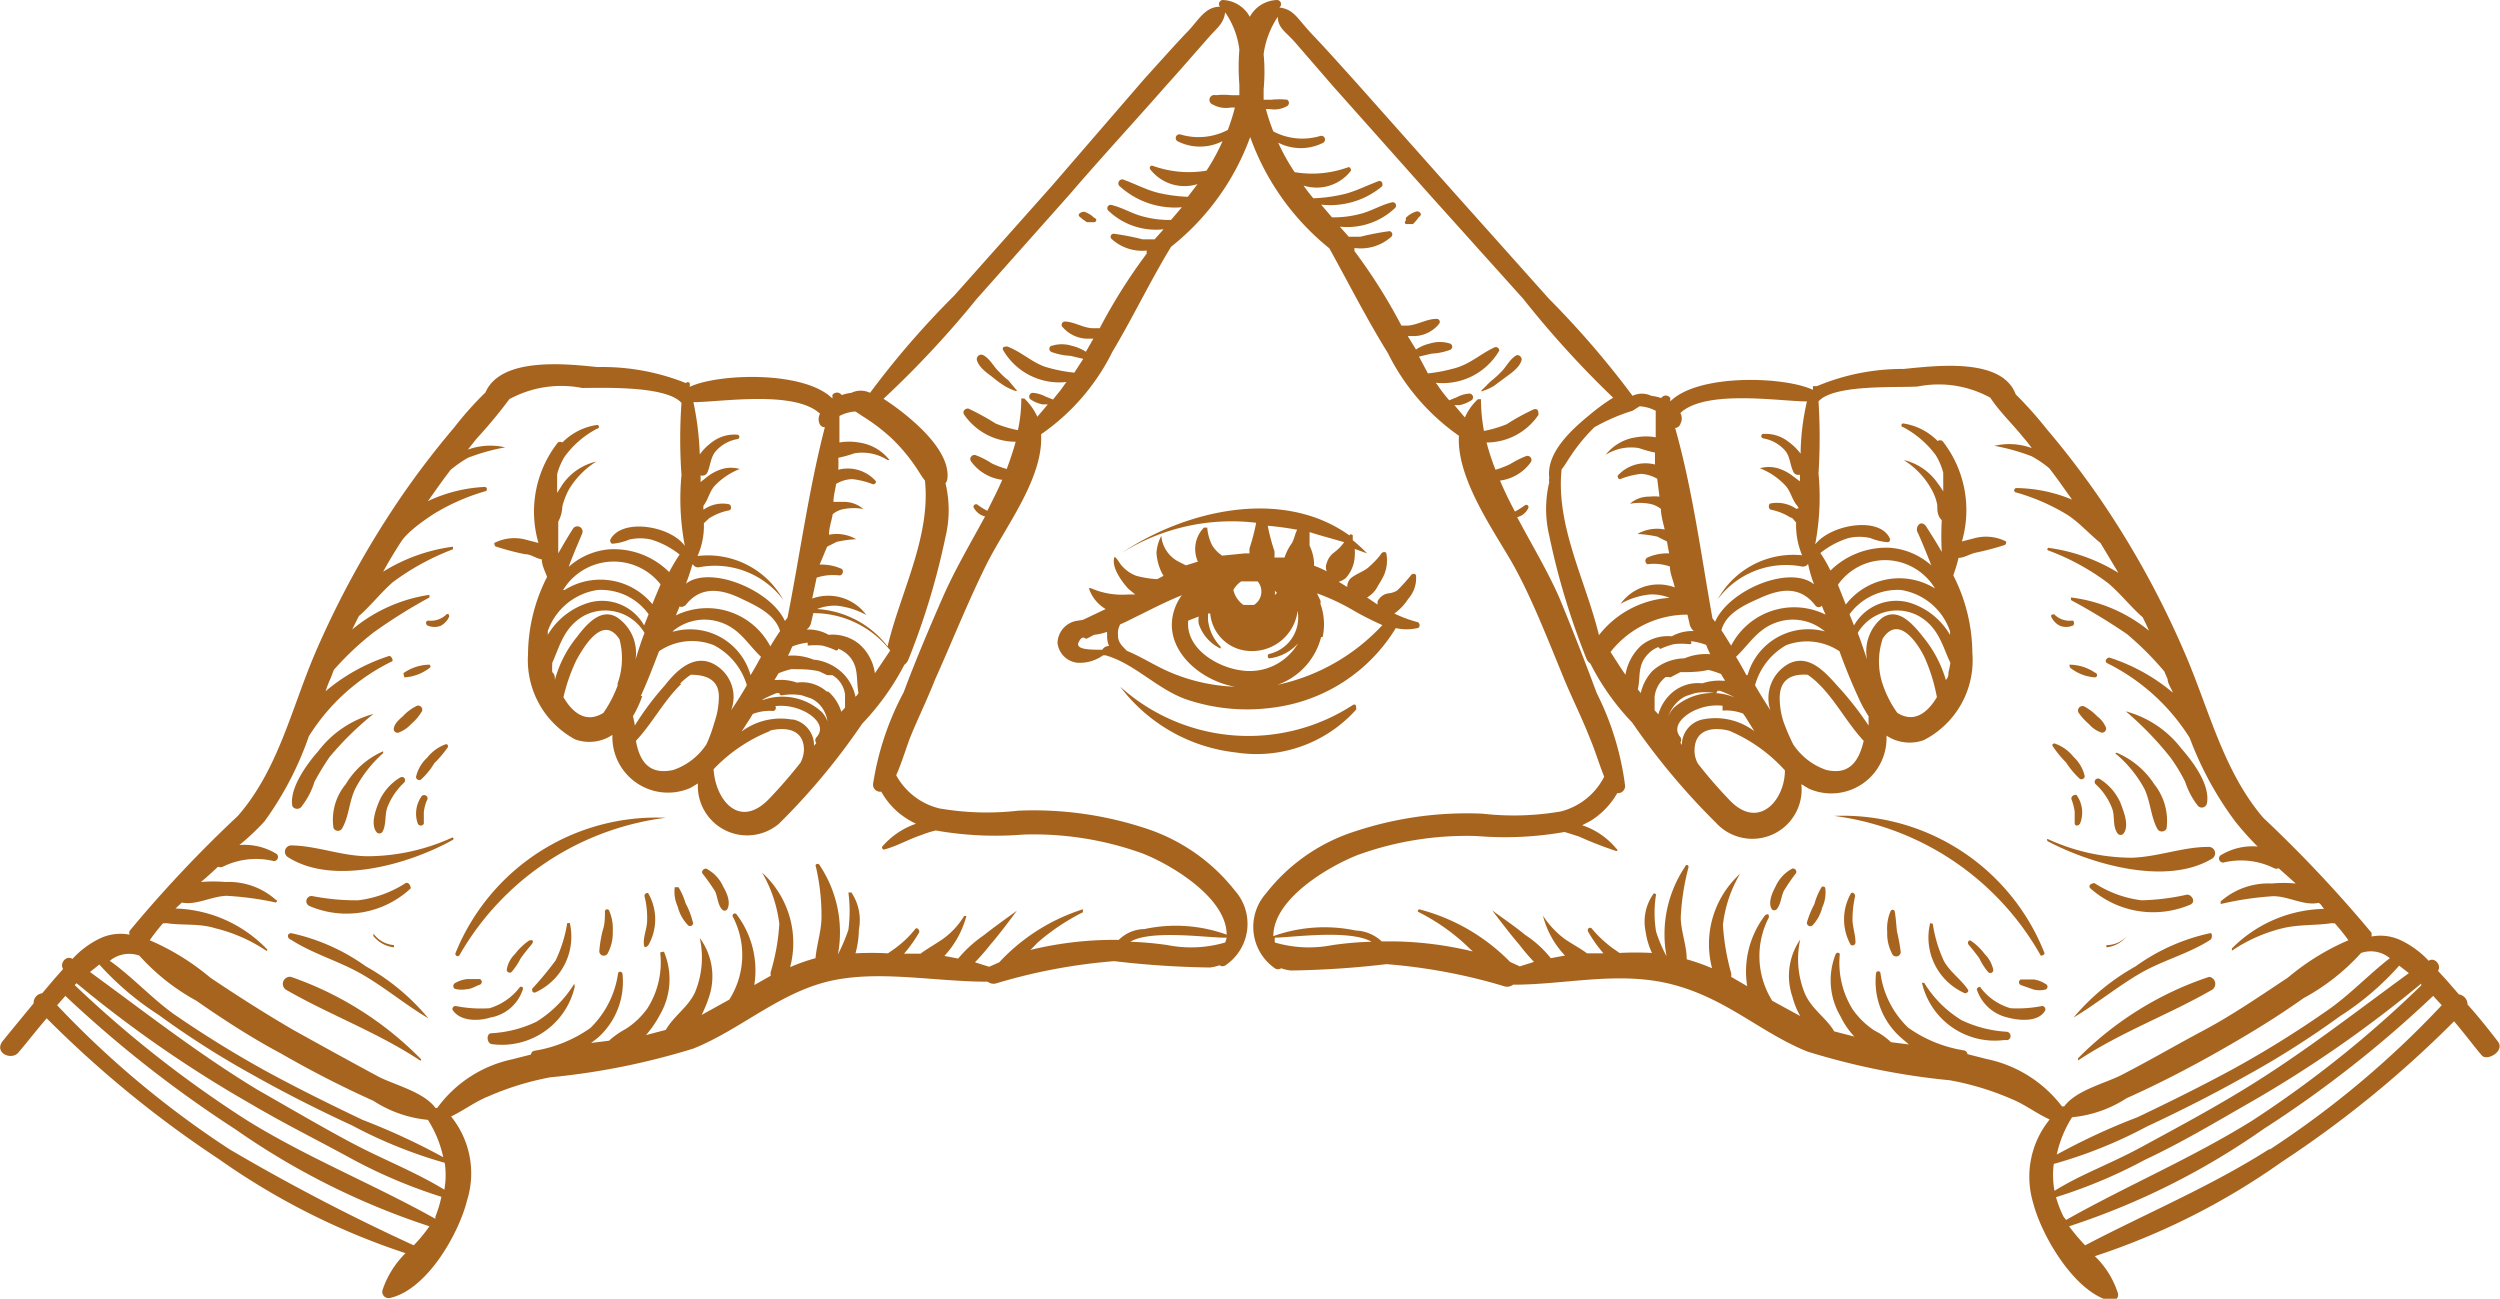 <?xml version="1.0" encoding="UTF-8" standalone="no"?>
<svg xmlns="http://www.w3.org/2000/svg" viewBox="0 0 66.95 34.78"><defs><style>.cls-1{fill:#a7641f;}</style></defs><g  data-name="Layer 2"><g  data-name="BACK LABEL"><g ><path class="cls-1" d="M40.62,9.51c-.19.1-.28.32-.43.46a2.19,2.19,0,0,1-.23.21c-.1.08-.16.16-.25.24s0,.06,0,.05a1.51,1.51,0,0,0,.29-.13l.27-.2c.17-.13.42-.28.48-.5A.12.12,0,0,0,40.62,9.51Z"/><path class="cls-1" d="M37.91,5.67a.69.69,0,0,0-.19.1l-.07.06a.35.35,0,0,0,0,.08.05.05,0,0,0,0,.09h.09l.1,0A1.33,1.33,0,0,0,38,5.81C38.12,5.74,38,5.63,37.91,5.67Z"/><path class="cls-1" d="M54.64,25.57c0,.05.13,0,.11-.05a5.8,5.8,0,0,0-5.63-3.67s0,0,0,0A7.46,7.46,0,0,1,54.64,25.57Z"/><path class="cls-1" d="M59.23,23a.17.17,0,0,0-.09-.32c-.69,0-1.35.27-2.06.29a5.42,5.42,0,0,1-2.24-.5s-.05,0,0,.06C56,23.14,58,23.73,59.23,23Z"/><path class="cls-1" d="M53.74,27.63a3.23,3.23,0,0,1-1.21-.31,3,3,0,0,1-1-1,0,0,0,0,0-.06,0,2,2,0,0,0,2.22,1.53C53.88,27.89,53.89,27.65,53.74,27.63Z"/><path class="cls-1" d="M53.84,27a1.55,1.55,0,0,1-.8-.55c0-.05-.11,0-.1.05a1.13,1.13,0,0,0,.83.75c.33.09.83.12,1-.19a.09.09,0,0,0-.08-.12A3.36,3.36,0,0,1,53.84,27Z"/><path class="cls-1" d="M54.47,26.23h-.35a.08.08,0,0,0,0,.15l.34.12a.69.69,0,0,0,.32,0,.08.08,0,0,0,0-.15A.82.82,0,0,0,54.47,26.23Z"/><path class="cls-1" d="M58.67,24.22c.15-.09,0-.28-.11-.26a6.16,6.16,0,0,1-1.21.15,3,3,0,0,1-1.26-.46c-.09,0-.18.07-.11.14A2.53,2.53,0,0,0,58.67,24.22Z"/><path class="cls-1" d="M58.12,20.28a4.46,4.46,0,0,1,.4.66,2.07,2.07,0,0,0,.34.64.14.14,0,0,0,.24-.06c.1-.49-.37-1.12-.68-1.47a2.79,2.79,0,0,0-1.49-1,0,0,0,0,0,0,0A8.77,8.77,0,0,1,58.12,20.28Z"/><path class="cls-1" d="M57.43,21.13c.16.34.17.74.34,1.06a.14.14,0,0,0,.25,0A1.57,1.57,0,0,0,57.69,21a2.23,2.23,0,0,0-1-.84s-.08,0,0,.05A3.24,3.24,0,0,1,57.43,21.13Z"/><path class="cls-1" d="M56.12,21a1.69,1.69,0,0,1,.45.67c.07.21,0,.46.14.65a.1.1,0,0,0,.16,0c.16-.21,0-.59-.08-.81a1.42,1.42,0,0,0-.56-.65A.09.09,0,0,0,56.12,21Z"/><path class="cls-1" d="M55.48,21.42a1.57,1.57,0,0,1,.08.31c0,.1,0,.21,0,.31s.12.08.15,0a.8.8,0,0,0-.08-.72C55.61,21.24,55.43,21.31,55.48,21.42Z"/><path class="cls-1" d="M59.16,26.16a8.88,8.88,0,0,0-3.51,2.18,0,0,0,0,0,0,.06h0c1.14-.76,2.42-1.22,3.6-1.9A.19.19,0,0,0,59.16,26.16Z"/><path class="cls-1" d="M59.19,25.17c.07-.05.05-.2,0-.18a5.33,5.33,0,0,0-2,.89,5.93,5.93,0,0,0-1.66,1.37s0,0,0,0c.6-.36,1.15-.81,1.76-1.17S58.6,25.55,59.19,25.17Z"/><path class="cls-1" d="M56.41,25.31s0,.07,0,.06a.82.82,0,0,0,.55-.3s0-.07,0,0A.75.75,0,0,1,56.41,25.31Z"/><path class="cls-1" d="M48,23.26a1,1,0,0,0-.45.48c-.09.17-.21.43-.1.61a.09.09,0,0,0,.13,0c.11-.13.12-.34.19-.49a5.11,5.11,0,0,1,.33-.48A.09.09,0,0,0,48,23.26Z"/><path class="cls-1" d="M48.78,23.76a1.79,1.79,0,0,0-.19.45,2.65,2.65,0,0,0-.2.49.09.09,0,0,0,.15.08,1.07,1.07,0,0,0,.26-.48.94.94,0,0,0,.08-.52A.06.06,0,0,0,48.78,23.76Z"/><path class="cls-1" d="M49.68,24c0-.08-.09-.13-.12-.06a1.4,1.4,0,0,0,0,1.36.08.08,0,0,0,.13-.06c0-.2-.07-.39-.08-.59A2.81,2.81,0,0,1,49.68,24Z"/><path class="cls-1" d="M50.74,24.4a.06.06,0,0,0-.11,0,1.2,1.2,0,0,0-.09.56,1.15,1.15,0,0,0,.13.58.12.12,0,0,0,.23-.06,5.12,5.12,0,0,0-.1-.54C50.78,24.75,50.77,24.57,50.74,24.4Z"/><path class="cls-1" d="M51.69,24.72a1.63,1.63,0,0,0,.93,1.88c.05,0,.12-.05.08-.1-.19-.28-.47-.46-.64-.76a3.63,3.63,0,0,1-.3-1A0,0,0,0,0,51.69,24.72Z"/><path class="cls-1" d="M52.72,25.3c.1.12.2.24.29.37a1.69,1.69,0,0,0,.23.36.08.08,0,0,0,.14-.06.83.83,0,0,0-.23-.42,1.5,1.5,0,0,0-.36-.35C52.73,25.15,52.67,25.24,52.72,25.3Z"/><path class="cls-1" d="M55.53,20.27a1.09,1.09,0,0,0-.51-.36s-.08,0-.05.07a3,3,0,0,0,.36.44,2.27,2.27,0,0,0,.37.44.09.09,0,0,0,.13-.07A1,1,0,0,0,55.53,20.27Z"/><path class="cls-1" d="M55.82,18.92a.12.12,0,0,0-.16.16,1.67,1.67,0,0,0,.28.31.79.79,0,0,0,.34.23.11.11,0,0,0,.12-.13.73.73,0,0,0-.24-.31A1.4,1.4,0,0,0,55.82,18.92Z"/><path class="cls-1" d="M55.45,17.89a1.19,1.19,0,0,0,.65.25c.06,0,.1-.09,0-.13a1.24,1.24,0,0,0-.68-.21S55.42,17.87,55.45,17.89Z"/><path class="cls-1" d="M55.49,16.76c.07,0,.07-.15,0-.14a.58.58,0,0,1-.48-.17s-.1,0-.08.06a.49.49,0,0,0,.24.25A.45.45,0,0,0,55.49,16.76Z"/><path class="cls-1" d="M66.9,27.9c-.27-.35-.54-.69-.82-1a.27.27,0,0,0-.23-.27l-.34-.39L65.29,26c.1-.15-.09-.38-.25-.27a2.45,2.45,0,0,0-.77-.56,1.27,1.27,0,0,0-.76-.09.69.69,0,0,0,0-.1,35.11,35.11,0,0,0-2.9-3.08c-1.08-1.26-1.46-2.94-2.11-4.43a24.17,24.17,0,0,0-2.28-4.14,23,23,0,0,0-1.41-1.84,10.24,10.24,0,0,0-.83-.93c-.37-1-2.16-.76-3-.68a5.94,5.94,0,0,0-2.32.46s-.09,0-.11,0l0,.1c-.76-.36-3.07-.44-3.82.31h0l0-.09a.14.14,0,0,0-.24,0,1.31,1.31,0,0,0-.27-.06.57.57,0,0,0-.5,0,24.16,24.16,0,0,0-2.24-2.6L38.8,5l-2.49-2.8c-.39-.43-.77-.86-1.17-1.28S34.66.25,34.26.2l0,0A.11.11,0,0,0,34.2,0a.86.86,0,0,0-.73.45A.86.86,0,0,0,32.74,0a.11.11,0,0,0-.07.18v0c-.4,0-.57.36-.87.67s-.78.85-1.17,1.28L28.15,5l-2.6,2.92a23.17,23.17,0,0,0-2.25,2.6.57.57,0,0,0-.5,0,1.22,1.22,0,0,0-.26.06.15.15,0,0,0-.25,0,.29.29,0,0,1,0,.09h0c-.76-.75-3.06-.67-3.82-.31a.3.3,0,0,0,0-.1.06.06,0,0,0-.1,0A6,6,0,0,0,16,9.83c-.79-.08-2.58-.29-3,.68a8.93,8.93,0,0,0-.83.93,23,23,0,0,0-1.41,1.84,24.92,24.92,0,0,0-2.29,4.14c-.65,1.49-1,3.17-2.1,4.43a33.67,33.67,0,0,0-2.9,3.08.16.16,0,0,0,0,.1,1.29,1.29,0,0,0-.77.09,2.42,2.42,0,0,0-.76.56c-.17-.11-.35.12-.25.27l-.23.26-.33.39a.26.26,0,0,0-.23.27c-.28.34-.56.68-.82,1s.22.54.41.32.42-.52.76-.92a29.3,29.3,0,0,0,4.61,3.77,18.92,18.92,0,0,0,5,2.52,2.5,2.5,0,0,0-.62,1,.17.17,0,0,0,.2.2c1-.22,1.85-1.73,2.07-2.62a2.42,2.42,0,0,0-.43-2.24c.33-.16.65-.4,1-.54a7.58,7.58,0,0,1,1.66-.51,19.12,19.12,0,0,0,3.83-.77c1.24-.5,2.26-1.46,3.58-1.79s2.85,0,4.3,0a.26.26,0,0,0,.21.05,15,15,0,0,1,3.18-.6,24.63,24.63,0,0,0,2.56.17,1.22,1.22,0,0,0,.26-.06.14.14,0,0,0,.16,0,1.34,1.34,0,0,0,.25-2,5,5,0,0,0-2.4-1.67,9.56,9.56,0,0,0-3.4-.47,7.46,7.46,0,0,1-2.11-.06A1.8,1.8,0,0,1,24,20.76c.14-.31.24-.65.37-1,.21-.52.45-1,.67-1.56.45-1,.87-2.06,1.37-3.07s1.54-2.32,1.47-3.5a5.82,5.82,0,0,0,1.91-2.21c.55-.92,1-1.87,1.57-2.81a6.64,6.64,0,0,0,2.12-2.94A6.74,6.74,0,0,0,35.6,6.65c.52.94,1,1.89,1.57,2.81a5.88,5.88,0,0,0,1.9,2.21c-.07,1.18,1,2.63,1.48,3.5s.92,2,1.36,3.07c.22.52.46,1,.68,1.56.13.31.23.65.37,1a1.8,1.8,0,0,1-1.16.93,7.38,7.38,0,0,1-2.1.06,9.52,9.52,0,0,0-3.4.47,4.91,4.91,0,0,0-2.4,1.67,1.35,1.35,0,0,0,.24,2,.15.15,0,0,0,.17,0,1.1,1.1,0,0,0,.26.06,24.63,24.63,0,0,0,2.56-.17,15,15,0,0,1,3.18.6.26.26,0,0,0,.21-.05c1.44,0,2.85-.38,4.29,0s2.35,1.29,3.59,1.79a19,19,0,0,0,3.82.77,7.5,7.5,0,0,1,1.67.51c.34.14.65.38,1,.54a2.43,2.43,0,0,0-.44,2.24c.23.89,1.12,2.4,2.07,2.62a.17.17,0,0,0,.2-.2,2.39,2.39,0,0,0-.62-1,18.77,18.77,0,0,0,5-2.52,28.92,28.92,0,0,0,4.62-3.77c.34.4.61.77.75.92S67.08,28.15,66.9,27.9ZM64,25.66c-.57.44-1.09,1-1.69,1.41a27.36,27.36,0,0,1-2.53,1.57c-.83.45-1.68.87-2.54,1.28a17.22,17.22,0,0,0-2.16,1,3.06,3.06,0,0,1,.41-1,3.24,3.24,0,0,0,1.46-.51c.85-.38,1.68-.81,2.49-1.27s1.53-.9,2.25-1.41a5.8,5.8,0,0,0,1.54-1.21A.8.8,0,0,1,64,25.66ZM48.62,16.22a.11.11,0,0,0,.17,0,2.44,2.44,0,0,0,.1.24,1.9,1.9,0,0,0-2.53.83c-.09-.14-.17-.28-.26-.41.11-.44.59-.67,1-.85C47.64,15.78,48.19,15.66,48.62,16.22Zm2.89.85c-.26-.33-.67-.83-1.11-.52A1.15,1.15,0,0,0,50,17.66c-.09-.26-.17-.51-.25-.71a1.22,1.22,0,0,1,1.64-.45c.53.31.62.78.84,1.25a1.84,1.84,0,0,1-.05.25c0,.06,0,.14-.07.21A3.24,3.24,0,0,0,51.51,17.07Zm.36,1.6c-.24.4-.6.71-1.06.42a2.87,2.87,0,0,1-.39-.76,1.92,1.92,0,0,1,0-1.23c.45-.69,1,.23,1.14.55A4.73,4.73,0,0,1,51.87,18.67Zm-.73-2.53a1.3,1.3,0,0,0-1.49.61l-.12-.3a1.6,1.6,0,0,1,1.38-.65,1.66,1.66,0,0,1,1.31,1.1.38.38,0,0,1,0,.1A1.9,1.9,0,0,0,51.14,16.14Zm-1.71.05-.21-.53h0A1.55,1.55,0,0,1,50.47,15a1.57,1.57,0,0,1,1.35.76A1.81,1.81,0,0,0,49.43,16.19Zm-.17,1.25c.15.41.31.81.49,1.2a3.5,3.5,0,0,0,.29.54c0,.08,0,.16,0,.25a8.46,8.46,0,0,0-.84-1.07c-.33-.37-.76-.85-1.29-.59a1.05,1.05,0,0,0-.5,1.25c-.14-.22-.28-.44-.41-.67a1.78,1.78,0,0,1,.83-1.07A1.57,1.57,0,0,1,49.26,17.44Zm-5.13.08a.73.73,0,0,1,.28-.19,0,0,0,0,0,.05.05,2.05,2.05,0,0,1,.37-.13,1.81,1.81,0,0,1,.4,0c.05,0,.09,0,.05-.08h0a1.74,1.74,0,0,1,.41.1,2.72,2.72,0,0,0,.11.25,1.48,1.48,0,0,0-.69.11,1.32,1.32,0,0,0-.86.34,1.28,1.28,0,0,0-.31.59l-.08-.1C43.94,18.14,43.84,17.82,44.13,17.52Zm-.6.55c-.14-.2-.27-.41-.4-.61a2.61,2.61,0,0,1,2.06-1l.06.26a.33.33,0,0,0,.11.18,1.12,1.12,0,0,0-.59.14,1.14,1.14,0,0,0-.81.24A1.36,1.36,0,0,0,43.53,18.07Zm1.08.06.08,0a.06.06,0,0,0,.06,0L45,18c.24,0,.5,0,.75-.06a2.67,2.67,0,0,1,.34.11,1.74,1.74,0,0,0,.11.18h-.08a1.36,1.36,0,0,0-.53.07,1.06,1.06,0,0,0-.8.24,1.21,1.21,0,0,0-.38.59l-.1-.11c0-.12,0-.23,0-.35A.76.76,0,0,1,44.61,18.13Zm.31.67a.87.87,0,0,1,.23-.16h0l.25-.08a1.45,1.45,0,0,1,.51,0,.06.06,0,0,0,.08-.06l.07,0a2.87,2.87,0,0,1,.4.18h0a1.55,1.55,0,0,0-1.63.27.72.72,0,0,0-.16.25A1,1,0,0,1,44.92,18.8Zm.52.2a1.39,1.39,0,0,1,.69-.1s0,.14,0,.13a1.27,1.27,0,0,1,.55.08h0l.07.1.23.37a1.73,1.73,0,0,0-1.35-.32.7.7,0,0,0-.59.69L45,19.89a.14.14,0,0,0,0-.15C44.74,19.43,45.15,19.11,45.44,19Zm.87.57a4.24,4.24,0,0,1,1.49,1.06c0,.79-.69,1.6-1.46.82a12.44,12.44,0,0,1-.87-1,.7.7,0,0,1-.09-.35C45.38,19.52,45.88,19.46,46.31,19.57Zm1.46-.22a2.06,2.06,0,0,1-.11-.65q0-.68.75-.63a2.17,2.17,0,0,1,.29.24c.46.45.77,1.06,1.21,1.53-.12.5-.35.93-1,.78a1.73,1.73,0,0,1-.89-.69A5.77,5.77,0,0,1,47.77,19.35Zm-1-1.27c-.09-.16-.18-.33-.28-.49.36-.34.58-.76,1.11-.93a1.32,1.32,0,0,1,1.27.25A1.69,1.69,0,0,0,46.8,18.08ZM45,11.35a.3.3,0,0,0,0-.29c.68-.64,2.67-.31,3.39-.31a6.54,6.54,0,0,0-.17,1.4,1.42,1.42,0,0,0-.3-.3,1,1,0,0,0-.7-.23c-.06,0-.08.1,0,.12a1,1,0,0,1,.57.31c.15.16.14.38.23.57a.14.14,0,0,0,.18.09,1.1,1.1,0,0,1,0,.18L48,12.74a1.2,1.2,0,0,0-.39-.2.87.87,0,0,0-.48,0s0,0,0,0a1.86,1.86,0,0,1,.68.46c.14.15.18.37.3.52s0,.07,0,.11a.91.91,0,0,0-.68-.15c-.08,0-.08.16,0,.17a1.58,1.58,0,0,1,.52.21c.06,0,.1.09.15.13a2.09,2.09,0,0,0,.16.88A2.32,2.32,0,0,0,46,16.05s0,.05,0,0a2.28,2.28,0,0,1,2.25-.88.16.16,0,0,0,.17-.07,3.47,3.47,0,0,0,.16.55c-.64-.53-2.27.14-2.65,1l-.07-.09a0,0,0,0,0,0,0c-.3-1.67-.53-3.44-1-5.1A.15.15,0,0,0,45,11.35ZM43.72,11l.19-.12a1.11,1.11,0,0,1,.43.12l0,0c0,.23,0,.47,0,.71a1.51,1.51,0,0,0-.52,0,1.25,1.25,0,0,0-.82.47s0,.06,0,0a1.27,1.27,0,0,1,.89-.18,3.45,3.45,0,0,0,.43.12l0,.32a1,1,0,0,0-1,.3s0,.1.07.09a2.19,2.19,0,0,1,.56-.14,1,1,0,0,1,.43.13l.06.48a1.24,1.24,0,0,0-.27,0,.76.76,0,0,0-.52.19s0,0,0,0a1.51,1.51,0,0,1,.52,0,.68.68,0,0,1,.31.14c0,.18.06.37.1.55a1.05,1.05,0,0,0-.73.12,0,0,0,0,0,0,0,3.21,3.21,0,0,1,.53.07l.26.13.06.32a1.3,1.3,0,0,0-.58.11.1.1,0,0,0,0,.18,1.34,1.34,0,0,1,.6.06c0,.19.09.37.13.56a1.25,1.25,0,0,0-1.45.44s0,0,0,0a2,2,0,0,1,.79-.25,1.24,1.24,0,0,1,.52.09,2.6,2.6,0,0,0-1.89,1c-.35-1.45-1.16-2.93-1-4.44.09-.11.16-.24.25-.37a4.63,4.63,0,0,1,.63-.76A5.14,5.14,0,0,1,43.72,11ZM22.15,14.64l.26-.13a3,3,0,0,1,.52-.07s0,0,0,0a1.05,1.05,0,0,0-.73-.12c0-.18.07-.37.1-.55a.63.63,0,0,1,.31-.14,1.46,1.46,0,0,1,.51,0s.05,0,0,0a.8.8,0,0,0-.53-.19l-.27,0c0-.16.05-.32.07-.48a.9.9,0,0,1,.43-.13,2.19,2.19,0,0,1,.56.14c.05,0,.1-.05.07-.09a1,1,0,0,0-1-.3,3.11,3.11,0,0,0,0-.32,3.45,3.45,0,0,0,.43-.12,1.27,1.27,0,0,1,.89.18s.07,0,.05,0a1.25,1.25,0,0,0-.82-.47,1.51,1.51,0,0,0-.52,0c0-.24,0-.48,0-.71l0,0a1.06,1.06,0,0,1,.43-.12l.18.12a5.14,5.14,0,0,1,.79.6,4.68,4.68,0,0,1,.64.76c.09.13.16.26.25.37.16,1.51-.66,3-1,4.44a2.59,2.59,0,0,0-1.89-1,1.3,1.3,0,0,1,.52-.09,2.08,2.08,0,0,1,.8.25s0,0,0,0a1.26,1.26,0,0,0-1.45-.44l.12-.56a1.4,1.4,0,0,1,.61-.06c.09,0,.13-.14.05-.18a1.33,1.33,0,0,0-.58-.11Zm-5.6,1.91c-.45-.31-.86.19-1.11.52a3.08,3.08,0,0,0-.58,1.14c0-.07,0-.15-.07-.21a1.84,1.84,0,0,1,0-.25c.21-.47.31-.94.83-1.25a1.22,1.22,0,0,1,1.64.45c-.08.2-.16.45-.24.71A1.15,1.15,0,0,0,16.55,16.55Zm0,1.78a3.21,3.21,0,0,1-.39.76c-.46.29-.83,0-1.07-.42a4.73,4.73,0,0,1,.35-1c.18-.32.7-1.24,1.15-.55A2,2,0,0,1,16.53,18.33ZM16,15.8a1.57,1.57,0,0,1,1.37.65l-.12.3a1.29,1.29,0,0,0-1.48-.61,1.92,1.92,0,0,0-1.1.86s0-.06,0-.1A1.67,1.67,0,0,1,16,15.8Zm-.92,0a1.59,1.59,0,0,1,2.61-.15h0c-.07.17-.15.35-.22.53A1.8,1.8,0,0,0,15.12,15.8Zm2.08,2.84c.18-.39.33-.79.49-1.2a1.57,1.57,0,0,1,1.47-.16A1.78,1.78,0,0,1,20,18.35c-.13.23-.27.45-.42.67a1,1,0,0,0-.49-1.25c-.54-.26-1,.22-1.29.59A7.64,7.64,0,0,0,17,19.43a1.84,1.84,0,0,0-.05-.25A2.86,2.86,0,0,0,17.2,18.64Zm.85-1.73a1.32,1.32,0,0,1,1.27-.25c.53.17.74.59,1.1.93-.09.16-.18.33-.28.49A1.68,1.68,0,0,0,18.05,16.91Zm.2,1.4a1.68,1.68,0,0,1,.29-.24q.78,0,.75.63a2.07,2.07,0,0,1-.12.65,4,4,0,0,1-.21.58,1.73,1.73,0,0,1-.89.69c-.68.15-.91-.28-1-.78C17.47,19.37,17.78,18.76,18.25,18.31Zm2.39,1.26c.43-.11.92-.05.93.5a.82.82,0,0,1-.09.35,12.44,12.44,0,0,1-.87,1c-.78.78-1.41,0-1.46-.82A4.24,4.24,0,0,1,20.64,19.57Zm.61-.3a1.75,1.75,0,0,0-1.35.32l.24-.37.06-.1h0a1.25,1.25,0,0,1,.54-.08c.07,0,.1-.09.06-.13a1.39,1.39,0,0,1,.69.1c.29.11.7.43.41.74a.12.12,0,0,0,0,.15l-.06.07A.71.71,0,0,0,21.25,19.27Zm-.8-.53h0a3.39,3.39,0,0,1,.39-.18l.07,0s0,.07.08.06a1.51,1.51,0,0,1,.52,0l.24.08h0a.73.73,0,0,1,.23.16.83.83,0,0,1,.22.46.72.72,0,0,0-.15-.25A1.56,1.56,0,0,0,20.45,18.74Zm1.73-.22a1,1,0,0,0-.8-.24,1.31,1.31,0,0,0-.53-.07h-.07l.11-.18a2.24,2.24,0,0,1,.34-.11c.25,0,.51,0,.75.06l.21.1s0,0,.06,0l.08,0a.7.7,0,0,1,.34.52c0,.12,0,.23,0,.35l-.1.11A1.15,1.15,0,0,0,22.18,18.52Zm-.34-.85a1.52,1.52,0,0,0-.7-.11c.05-.08.08-.17.12-.25a1.63,1.63,0,0,1,.41-.1h0s0,.09,0,.08a1.75,1.75,0,0,1,.4,0,2.28,2.28,0,0,1,.36.13s.07,0,.05-.05a.77.77,0,0,1,.29.19c.28.3.19.62.26,1a.39.39,0,0,1-.08.1,1.27,1.27,0,0,0-.3-.59A1.32,1.32,0,0,0,21.84,17.67ZM23,17.24a1.13,1.13,0,0,0-.81-.24,1.08,1.08,0,0,0-.59-.14.29.29,0,0,0,.12-.18l.06-.26a2.61,2.61,0,0,1,2.06,1l-.41.61A1.27,1.27,0,0,0,23,17.24Zm-4.44-2.12a.16.16,0,0,0,.17.07,2.28,2.28,0,0,1,2.25.88s.05,0,0,0a2.31,2.31,0,0,0-2.3-1.18,2,2,0,0,0,.17-.88l.14-.13a1.58,1.58,0,0,1,.52-.21c.09,0,.09-.15,0-.17a.89.89,0,0,0-.67.15.41.41,0,0,1,0-.11c.12-.15.16-.37.29-.52a1.86,1.86,0,0,1,.68-.46s0,0,0,0a.84.84,0,0,0-.47,0,1.2,1.2,0,0,0-.39.2l-.19.15a1.1,1.1,0,0,0,0-.18.15.15,0,0,0,.19-.09c.08-.19.08-.41.23-.57a1,1,0,0,1,.56-.31.06.06,0,0,0,0-.12,1,1,0,0,0-.71.23,1.38,1.38,0,0,0-.29.3,8.12,8.12,0,0,0-.17-1.4c.72,0,2.71-.33,3.39.31a.3.3,0,0,0,0,.29.14.14,0,0,0,.13.07c-.43,1.66-.67,3.43-1,5.1v0l-.07.09c-.38-.83-2-1.5-2.65-1A5,5,0,0,0,18.54,15.12Zm-.21,1.1c.42-.56,1-.44,1.54-.17.38.18.87.41,1,.85-.09.13-.18.27-.26.41a1.91,1.91,0,0,0-2.53-.83l.1-.24A.11.11,0,0,0,18.33,16.22ZM3.73,25.59A5.76,5.76,0,0,0,5.26,26.8c.73.51,1.49,1,2.26,1.41A27.73,27.73,0,0,0,10,29.48a3.24,3.24,0,0,0,1.46.51,3.06,3.06,0,0,1,.41,1,17.92,17.92,0,0,0-2.16-1c-.86-.41-1.71-.83-2.54-1.28a28.92,28.92,0,0,1-2.54-1.57c-.59-.43-1.11-1-1.69-1.41A.82.82,0,0,1,3.73,25.59Zm7.35,7.76a54.92,54.92,0,0,1-4.93-2.57,25.45,25.45,0,0,1-4.62-3.86l.22-.25A31.93,31.93,0,0,0,6.3,30.24a19.79,19.79,0,0,0,5.2,2.6A4.06,4.06,0,0,1,11.08,33.35Zm.58-.77,0,.06C10,31.71,8.22,31,6.61,30A30.43,30.43,0,0,1,2,26.38l.05-.05a32.42,32.42,0,0,0,4.61,3.2c.91.54,1.84,1,2.79,1.52a13.73,13.73,0,0,0,2.37,1A3,3,0,0,1,11.66,32.58Zm.24-.72c-.75-.46-1.59-.79-2.36-1.19s-1.79-1-2.65-1.49c-1.57-.95-3-2.07-4.48-3.15l.25-.2a7.85,7.85,0,0,0,1.59,1.35,23.65,23.65,0,0,0,2.51,1.6c.87.49,1.76.94,2.67,1.36a12.49,12.49,0,0,0,2.48,1A2.28,2.28,0,0,1,11.9,31.86Zm20.91-6.62a3.25,3.25,0,0,1-1.54.07,9,9,0,0,0-1-.09c.56-.34,2.17-.09,2.58-.11A.57.57,0,0,1,32.81,25.24ZM32.48,2.8a.72.72,0,0,0,.48.08h.11a5.26,5.26,0,0,1-.19.6,1.69,1.69,0,0,1-1.27.12.1.1,0,0,0-.08.18,1.33,1.33,0,0,0,1.21,0,5.46,5.46,0,0,1-.43.79,2.85,2.85,0,0,1-1.44-.13.06.06,0,0,0-.07.09,1.16,1.16,0,0,0,1.27.4l-.26.34A4.14,4.14,0,0,1,31,5.16c-.31-.08-.59-.23-.89-.34A.09.09,0,0,0,30,5a2.19,2.19,0,0,0,1.65.55l-.29.34a2.68,2.68,0,0,1-.74-.09c-.29-.07-.56-.24-.85-.31a.09.09,0,0,0-.09.15,1.84,1.84,0,0,0,1.48.5l-.24.27h-.32a6.55,6.55,0,0,0-.77-.15.08.08,0,0,0-.06.14,1.21,1.21,0,0,0,.94.31.22.22,0,0,0,0,.08,14.69,14.69,0,0,0-1.26,2l0,0h-.17c-.26,0-.5-.17-.76-.18a.09.09,0,0,0-.08.13.9.9,0,0,0,.66.33l.18,0-.2.35a1.18,1.18,0,0,0-.38-.16.88.88,0,0,0-.53,0c-.07,0-.11.13,0,.17a1.71,1.71,0,0,0,.5.1l.34.08-.24.37a4.1,4.1,0,0,1-.79-.16c-.36-.13-.62-.39-1-.54-.06,0-.15,0-.12.09a1.74,1.74,0,0,0,1.7.86l-.06.08c-.09.14-.2.26-.3.39l-.2-.08a.88.88,0,0,0-.34-.1.1.1,0,0,0-.07.17.89.89,0,0,0,.33.14l.14,0-.28.33a1.59,1.59,0,0,0-.35-.49,0,0,0,0,0-.08,0,4,4,0,0,1-.09.85,3.18,3.18,0,0,1-.6-.18,6.59,6.59,0,0,0-.73-.4c-.1,0-.15.08-.12.15a1.68,1.68,0,0,0,1.39.74c-.07.25-.15.49-.24.73a2.74,2.74,0,0,1-.4-.15,2.18,2.18,0,0,0-.43-.22.11.11,0,0,0-.13.16,1.22,1.22,0,0,0,.84.5c-.12.28-.26.55-.4.83h0a1.78,1.78,0,0,1-.27-.17.07.07,0,0,0-.1.07.46.46,0,0,0,.31.25h0c-.39.72-.81,1.43-1.13,2.16s-.73,1.69-1.05,2.55A7.68,7.68,0,0,0,23.38,21a.19.19,0,0,0,.22.2,2,2,0,0,0,.71.74,2.39,2.39,0,0,0,.22.12,2.08,2.08,0,0,0-.91.62s0,.08.06.07c.34-.09.64-.27,1-.39a2.78,2.78,0,0,1,.38-.12,9.15,9.15,0,0,0,2.34.11,8.58,8.58,0,0,1,3.21.51c.78.31,2.24,1.19,2.24,2.17a4,4,0,0,0-2.2-.15,1,1,0,0,0-.69.29h-.25a9.55,9.55,0,0,0-2.12.27c.07-.06.13-.13.2-.2A5.81,5.81,0,0,1,29,24.43s0-.1,0-.08a5.21,5.21,0,0,0-2.24,1.42l-.27.12-.38-.12a6,6,0,0,0,.41-.47c.25-.29.48-.6.71-.91,0,0,0,0,0,0-.3.22-.6.43-.89.66a3.35,3.35,0,0,0-.68.62l-.37-.07a2.52,2.52,0,0,0,.59-1.07,0,0,0,0,0-.06,0,2.09,2.09,0,0,1-.59.63c-.19.13-.39.24-.58.38l-.44,0a3.62,3.62,0,0,0,.41-.58c0-.06-.06-.14-.11-.08a2.84,2.84,0,0,1-.53.51l-.2.14a8.19,8.19,0,0,0-.87,0A2.41,2.41,0,0,0,23,24.9a1.33,1.33,0,0,0-.2-1s-.08,0-.08,0a3.86,3.86,0,0,1,0,1,4.84,4.84,0,0,1-.28.66h0a3.24,3.24,0,0,0-.49-2.39.06.06,0,0,0-.11,0A5.85,5.85,0,0,1,22,24.55c0,.38-.13.74-.16,1.11a5,5,0,0,0-.68.24,2.54,2.54,0,0,0-.75-2.53s-.05,0,0,0a3.59,3.59,0,0,1,.46,1.37,5.63,5.63,0,0,1-.23,1.29.31.31,0,0,0,0,.1l-.44.25a2.48,2.48,0,0,0-.48-1.9.06.06,0,0,0-.1.06,2.22,2.22,0,0,1-.09,2.23l-.74.41a3.54,3.54,0,0,0,.21-.52,1.73,1.73,0,0,0-.26-1.54,0,0,0,0,0,0,0,2.43,2.43,0,0,1-.13,1.46c-.19.4-.56.62-.78,1l-.53.14a2.89,2.89,0,0,0,.37-.54,1.89,1.89,0,0,0,.12-1.67c0-.05-.11,0-.11,0a2.29,2.29,0,0,1-.34,1.49,2.1,2.1,0,0,1-.59.56,2.19,2.19,0,0,0-.44.31l-.48.06L16,27.8a2,2,0,0,0,.67-1.72c0-.06-.11-.09-.12,0a2.54,2.54,0,0,1-.74,1.45,3.59,3.59,0,0,1-1.5.61.11.11,0,0,0-.09.1l-.51.13a3.34,3.34,0,0,0-2,1.3l0,0h-.05c-.31-.43-1.11-.62-1.53-.84Q9,28.22,7.87,27.59c-.76-.44-1.51-.92-2.24-1.41a6.48,6.48,0,0,0-1.62-1,5.19,5.19,0,0,1,.36-.46.09.09,0,0,0,.07,0c.44.07.89,0,1.33.14a4.25,4.25,0,0,1,1.36.6s.07,0,0-.06A3.54,3.54,0,0,0,4.7,24.33l.17-.16c.38.08.8-.17,1.2-.18a8.38,8.38,0,0,1,1.32.18s.06-.05,0-.07a1.9,1.9,0,0,0-1.35-.48,3.88,3.88,0,0,0-.66,0c.16-.13.31-.27.46-.41a.15.15,0,0,0,.13,0,2,2,0,0,1,1.36-.15.11.11,0,0,0,.08-.19,1.65,1.65,0,0,0-1-.24A6.28,6.28,0,0,0,7.08,22a8.7,8.7,0,0,0,1.19-2.28,5.42,5.42,0,0,1,2.21-2c.08,0,0-.18-.07-.15a5,5,0,0,0-1.69.94,3,3,0,0,1,.14-.36l.08-.21a7.77,7.77,0,0,1,1.06-1A14.25,14.25,0,0,1,11.5,16s0-.07,0-.07a4.17,4.17,0,0,0-2.07.93l.18-.36c.32-.28.59-.63.91-.91a6.63,6.63,0,0,1,1.61-.88s0-.08,0-.07a4.71,4.71,0,0,0-1.87.67c.15-.27.31-.54.48-.8s.56-.54.88-.75a5.69,5.69,0,0,1,1.36-.6.06.06,0,0,0,0-.12,4,4,0,0,0-1.52.38c.2-.28.4-.57.61-.84a3.46,3.46,0,0,1,.46-.32,5.49,5.49,0,0,1,1-.28s0,0,0,0a1.77,1.77,0,0,0-1,.06l.23-.29a13,13,0,0,0,.88-1.06,2.9,2.9,0,0,1,1.95-.3c.51,0,2.25-.07,2.66.4a13.81,13.81,0,0,0,0,1.93,6.72,6.72,0,0,0,.09,1.9c-.38-.54-1.7-.76-2-.16,0,0,0,.1.06.1a1.41,1.41,0,0,0,.45-.11,1.31,1.31,0,0,1,.59,0,2.31,2.31,0,0,1,.76.4,5.3,5.3,0,0,0-.28.47,2.1,2.1,0,0,0-1.59-.61,1.86,1.86,0,0,0-1.1.47c.11-.31.24-.6.36-.89a.14.14,0,0,0-.24-.14c-.14.22-.27.44-.4.67,0-.28,0-.57,0-.85,0,0,0,0,0,0a.93.93,0,0,0,.11-.41,2,2,0,0,1,.18-.46,2.25,2.25,0,0,1,.73-.74s0-.05,0,0a1.52,1.52,0,0,0-.91.62l-.14.22c0-.16,0-.33,0-.5a1.75,1.75,0,0,1,.2-.47,2.52,2.52,0,0,1,.87-.75.05.05,0,0,0,0-.1,1.63,1.63,0,0,0-.93.47.11.11,0,0,0-.12,0,3,3,0,0,0-.52,2.69l-.31-.08a1.18,1.18,0,0,0-.85.07c-.05,0,0,.09,0,.1a7.06,7.06,0,0,0,.79.21c.17,0,.31.12.46.14,0,.17.09.32.14.47a4.63,4.63,0,0,0-.51,2.08A2.41,2.41,0,0,0,15.4,19.8a1.11,1.11,0,0,0,1-.12,1.49,1.49,0,0,0,2.09,1.42l.2-.12a1.32,1.32,0,0,0,2.17,1.08,17.92,17.92,0,0,0,2.23-2.68,6.88,6.88,0,0,0,1.13-1.58.29.29,0,0,0,.1-.12,19.39,19.39,0,0,0,1-3.3,3.07,3.07,0,0,0,0-1.44.22.22,0,0,0,.05-.11c.08-.64-.63-1.32-1.08-1.69a6.58,6.58,0,0,0-.63-.46A26.3,26.3,0,0,0,26.16,8l2.49-2.8c.86-1,1.73-1.94,2.59-2.92.38-.42.75-.85,1.13-1.28.23-.26.4-.37.44-.67a2.23,2.23,0,0,1,.38,1,5.92,5.92,0,0,0,0,.94c0,.09,0,.18,0,.28l-.21,0a1.94,1.94,0,0,0-.42,0A.1.1,0,0,0,32.48,2.8Zm3.2,22.51a3.25,3.25,0,0,1-1.54-.07.59.59,0,0,1,0-.13c.42,0,2-.23,2.59.11A8.76,8.76,0,0,0,35.68,25.31ZM53.2,28.36l-.51-.13a.12.12,0,0,0-.09-.1,3.53,3.53,0,0,1-1.5-.61,2.48,2.48,0,0,1-.74-1.45.06.06,0,0,0-.12,0,2,2,0,0,0,.67,1.72l.21.18-.48-.06a1.74,1.74,0,0,0-.44-.31,2.21,2.21,0,0,1-.58-.56,2.36,2.36,0,0,1-.35-1.49.06.06,0,0,0-.11,0,1.9,1.9,0,0,0,.13,1.67,2.17,2.17,0,0,0,.37.54l-.54-.14c-.21-.36-.59-.58-.78-1a2.43,2.43,0,0,1-.13-1.46s0,0,0,0A1.72,1.72,0,0,0,48,26.69a2.18,2.18,0,0,0,.21.52l-.75-.41a2.25,2.25,0,0,1-.09-2.23c0-.07,0-.12-.1-.06a2.48,2.48,0,0,0-.48,1.9l-.43-.25a.33.33,0,0,0,0-.1,6.22,6.22,0,0,1-.22-1.29,3.43,3.43,0,0,1,.46-1.37s0,0,0,0a2.54,2.54,0,0,0-.75,2.53,5.49,5.49,0,0,0-.68-.24c0-.37-.15-.73-.16-1.11a6.41,6.41,0,0,1,.21-1.36c0-.06-.07-.09-.1,0a3.24,3.24,0,0,0-.49,2.39h0a3.85,3.85,0,0,1-.28-.66,3.09,3.09,0,0,1,0-1s-.06-.05-.08,0a1.29,1.29,0,0,0-.2,1,2,2,0,0,0,.17.57,8.44,8.44,0,0,0-.87,0l-.2-.14a3.24,3.24,0,0,1-.54-.51c-.05-.06-.14,0-.1.08a3.62,3.62,0,0,0,.41.58l-.44,0c-.19-.14-.4-.25-.59-.38a2.37,2.37,0,0,1-.59-.63s-.06,0,0,0a2.42,2.42,0,0,0,.59,1.07l-.38.07a2.89,2.89,0,0,0-.68-.62c-.28-.23-.59-.44-.89-.66,0,0,0,0,0,0,.24.31.47.62.72.91a5.85,5.85,0,0,0,.4.47l-.38.12-.26-.12A5.24,5.24,0,0,0,38,24.35s-.07.06,0,.08a5.51,5.51,0,0,1,1.23.85l.21.2a9.55,9.55,0,0,0-2.12-.27H37a1.06,1.06,0,0,0-.69-.29,4.06,4.06,0,0,0-2.21.15c0-1,1.47-1.86,2.25-2.17a8.54,8.54,0,0,1,3.21-.51,9.15,9.15,0,0,0,2.34-.11l.38.12a10.33,10.33,0,0,0,1,.39s.08,0,0-.07a2,2,0,0,0-.91-.62l.23-.12a2.1,2.1,0,0,0,.71-.74.19.19,0,0,0,.21-.2,7.66,7.66,0,0,0-.76-2.48q-.48-1.29-1-2.55c-.32-.73-.75-1.44-1.13-2.16h0a.44.44,0,0,0,.3-.25.06.06,0,0,0-.09-.07,2.46,2.46,0,0,1-.27.17h0c-.15-.28-.28-.55-.4-.83a1.2,1.2,0,0,0,.83-.5.11.11,0,0,0-.12-.16,2.58,2.58,0,0,0-.44.22,2.62,2.62,0,0,1-.39.15,6.23,6.23,0,0,1-.24-.73,1.68,1.68,0,0,0,1.39-.74c0-.07,0-.18-.12-.15a5.8,5.8,0,0,0-.73.4,3.07,3.07,0,0,1-.61.18,4.8,4.8,0,0,1-.08-.85,0,0,0,0,0-.08,0,1.44,1.44,0,0,0-.35.49l-.28-.33.14,0a1,1,0,0,0,.33-.14.1.1,0,0,0-.07-.17.83.83,0,0,0-.34.1l-.2.08a3.68,3.68,0,0,1-.3-.39l-.06-.08a1.75,1.75,0,0,0,1.7-.86c0-.07-.07-.11-.12-.09-.34.15-.61.41-1,.54a4.43,4.43,0,0,1-.79.16L38,9.55l.34-.08a1.64,1.64,0,0,0,.49-.1.09.09,0,0,0,0-.17.91.91,0,0,0-.54,0,1.12,1.12,0,0,0-.37.16L37.7,9l.19,0a.88.88,0,0,0,.65-.33.08.08,0,0,0-.07-.13c-.27,0-.5.16-.77.18h-.17v0a14.69,14.69,0,0,0-1.26-2,.22.22,0,0,0,0-.08,1.22,1.22,0,0,0,1-.31.09.09,0,0,0-.06-.14,7.14,7.14,0,0,0-.78.15h-.31l-.24-.27a1.86,1.86,0,0,0,1.48-.5.09.09,0,0,0-.09-.15c-.29.07-.56.24-.85.31a2.75,2.75,0,0,1-.75.09l-.29-.34A2.17,2.17,0,0,0,37,5c.06-.06,0-.18-.08-.15-.3.11-.59.26-.89.34a4.24,4.24,0,0,1-.86.12c-.09-.11-.18-.22-.26-.34a1.16,1.16,0,0,0,1.27-.4s0-.11-.08-.09a2.82,2.82,0,0,1-1.43.13,5.51,5.51,0,0,1-.44-.79,1.32,1.32,0,0,0,1.21,0,.1.1,0,0,0-.08-.18,1.67,1.67,0,0,1-1.26-.12,5.27,5.27,0,0,1-.2-.6H34a.69.69,0,0,0,.47-.08.1.1,0,0,0,0-.17,2,2,0,0,0-.42,0l-.21,0c0-.1,0-.19,0-.28a5,5,0,0,0,0-.94,2.35,2.35,0,0,1,.38-1c0,.3.22.41.45.67L35.7,2.31l2.6,2.92L40.79,8a26.3,26.3,0,0,0,2.41,2.65,5.5,5.5,0,0,0-.63.46c-.45.37-1.17,1-1.08,1.69a.21.21,0,0,0,0,.11,3.08,3.08,0,0,0,0,1.44,19.39,19.39,0,0,0,1,3.3.29.29,0,0,0,.1.12,6.56,6.56,0,0,0,1.12,1.58,18.61,18.61,0,0,0,2.24,2.68A1.32,1.32,0,0,0,48.24,21l.2.12a1.48,1.48,0,0,0,2.08-1.42,1.12,1.12,0,0,0,1,.12,2.4,2.4,0,0,0,1.3-2.33,4.63,4.63,0,0,0-.51-2.08c.05-.15.1-.3.14-.47.15,0,.29-.1.46-.14a7.06,7.06,0,0,0,.79-.21s.06-.08,0-.1a1.19,1.19,0,0,0-.85-.07l-.31.08a3,3,0,0,0-.52-2.69.12.12,0,0,0-.13,0,1.63,1.63,0,0,0-.92-.47.05.05,0,0,0,0,.1,2.61,2.61,0,0,1,.87.75,1.75,1.75,0,0,1,.2.47c0,.17,0,.34,0,.5a2.1,2.1,0,0,0-.15-.22,1.52,1.52,0,0,0-.91-.62s0,0,0,0a2.13,2.13,0,0,1,.72.74,1.38,1.38,0,0,1,.18.46c0,.15,0,.29.12.41l0,0a8,8,0,0,0,0,.85c-.13-.23-.27-.45-.41-.67s-.31,0-.24.14.25.58.37.89a1.88,1.88,0,0,0-1.1-.47,2.13,2.13,0,0,0-1.6.61,3.59,3.59,0,0,0-.27-.47,2.26,2.26,0,0,1,.75-.4,1.3,1.3,0,0,1,.59,0,1.54,1.54,0,0,0,.46.11.07.07,0,0,0,.06-.1c-.27-.6-1.58-.38-2,.16a6.72,6.72,0,0,0,.09-1.9,15.52,15.52,0,0,0,0-1.93c.41-.47,2.15-.36,2.66-.4a2.87,2.87,0,0,1,1.94.3c.25.38.61.72.88,1.06a3.25,3.25,0,0,1,.23.29,1.73,1.73,0,0,0-1-.06s0,0,0,0a5.39,5.39,0,0,1,1,.28,3,3,0,0,1,.47.32c.21.27.41.56.61.84A4,4,0,0,0,54,13.07a.06.06,0,0,0,0,.12,5.59,5.59,0,0,1,1.37.6c.32.21.58.51.88.75l.48.8a4.81,4.81,0,0,0-1.88-.67s-.05.05,0,.07a6.28,6.28,0,0,1,1.61.88c.33.28.6.63.92.91.06.12.12.24.17.36A4.1,4.1,0,0,0,55.46,16s0,.06,0,.07a16.65,16.65,0,0,1,1.5.91,8.31,8.31,0,0,1,1,1l.09.21c0,.11.09.23.14.36a5,5,0,0,0-1.7-.94c-.08,0-.14.11-.06.15a5.49,5.49,0,0,1,2.21,2A9,9,0,0,0,59.86,22a7.73,7.73,0,0,0,.6.67,1.63,1.63,0,0,0-1,.24.11.11,0,0,0,.08.19,2,2,0,0,1,1.36.15.13.13,0,0,0,.12,0l.46.41a3.71,3.71,0,0,0-.65,0,1.93,1.93,0,0,0-1.36.48,0,0,0,0,0,0,.07A8.5,8.5,0,0,1,60.88,24c.4,0,.82.26,1.2.18.06,0,.11.11.16.16a3.57,3.57,0,0,0-2.47,1.06s0,.08,0,.06a4.2,4.2,0,0,1,1.35-.6c.45-.11.89-.07,1.34-.14a.06.06,0,0,0,.06,0,5.32,5.32,0,0,1,.37.46,6.48,6.48,0,0,0-1.62,1c-.74.49-1.48,1-2.25,1.41s-1.47.82-2.21,1.2c-.43.22-1.22.41-1.53.84h-.06l0,0A3.4,3.4,0,0,0,53.2,28.36ZM55,31.17a12.33,12.33,0,0,0,2.49-1c.9-.42,1.79-.87,2.66-1.36a23.78,23.78,0,0,0,2.52-1.6,7.53,7.53,0,0,0,1.58-1.35l.26.2c-1.48,1.08-2.91,2.2-4.48,3.15-.87.53-1.75,1-2.65,1.49s-1.62.73-2.36,1.19A2.28,2.28,0,0,1,55,31.17Zm.26,1.41a3.07,3.07,0,0,1-.2-.52,13.5,13.5,0,0,0,2.38-1c1-.47,1.88-1,2.79-1.52a32.42,32.42,0,0,0,4.61-3.2l0,.05A29.93,29.93,0,0,1,60.33,30c-1.6,1-3.35,1.74-5,2.67Zm5.5-1.8c-1.57,1-3.28,1.71-4.92,2.57a5.27,5.27,0,0,1-.43-.51,19.64,19.64,0,0,0,5.2-2.6,30.84,30.84,0,0,0,4.55-3.57l.23.25A25.18,25.18,0,0,1,60.79,30.78Z"/><path class="cls-1" d="M26.33,9.51a.12.12,0,0,0-.17.13c.06.22.31.37.47.5a2.83,2.83,0,0,0,.28.2,1.51,1.51,0,0,0,.29.13s.07,0,0-.05L27,10.18a1.51,1.51,0,0,1-.23-.21C26.61,9.83,26.52,9.61,26.33,9.51Z"/><path class="cls-1" d="M29.3,5.83l-.07-.06a.87.87,0,0,0-.19-.1c-.09,0-.21.07-.12.14a1.33,1.33,0,0,0,.19.14l.1,0h.08a.06.06,0,0,0,.06-.09Z"/><path class="cls-1" d="M12.2,25.52a.06.06,0,0,0,.11.05,7.44,7.44,0,0,1,5.52-3.67,0,0,0,0,0,0,0A5.8,5.8,0,0,0,12.2,25.52Z"/><path class="cls-1" d="M12.11,22.43a5.5,5.5,0,0,1-2.25.5c-.7,0-1.37-.28-2.06-.29a.17.17,0,0,0-.08.32c1.22.77,3.25.18,4.41-.47C12.16,22.47,12.14,22.42,12.11,22.43Z"/><path class="cls-1" d="M15.37,26.36a3.14,3.14,0,0,1-1,1,3.18,3.18,0,0,1-1.21.31c-.14,0-.13.26,0,.29a2,2,0,0,0,2.23-1.53S15.39,26.33,15.37,26.36Z"/><path class="cls-1" d="M14,26.5a.05.05,0,0,0-.09-.05,1.59,1.59,0,0,1-.8.55,3.46,3.46,0,0,1-.91-.06c-.06,0-.11.07-.07.12.22.31.72.28,1,.19A1.11,1.11,0,0,0,14,26.5Z"/><path class="cls-1" d="M12.5,26.49c.12,0,.23-.08.35-.12a.08.08,0,0,0,0-.15h-.35a.87.87,0,0,0-.32.11.09.09,0,0,0,0,.15A.69.69,0,0,0,12.5,26.49Z"/><path class="cls-1" d="M10.86,23.65a3,3,0,0,1-1.27.46A6.16,6.16,0,0,1,8.38,24a.14.14,0,0,0-.1.26A2.52,2.52,0,0,0,11,23.79C11,23.72,10.94,23.61,10.86,23.65Z"/><path class="cls-1" d="M8.09,21.58a2,2,0,0,0,.33-.64,7.23,7.23,0,0,1,.4-.66A8.3,8.3,0,0,1,10,19.12s0,0,0,0a2.76,2.76,0,0,0-1.48,1c-.31.35-.78,1-.69,1.47A.15.15,0,0,0,8.09,21.58Z"/><path class="cls-1" d="M9.26,21a1.49,1.49,0,0,0-.33,1.17.13.13,0,0,0,.24,0c.18-.32.18-.72.35-1.06a3.38,3.38,0,0,1,.74-.94s0-.07,0-.05A2.18,2.18,0,0,0,9.26,21Z"/><path class="cls-1" d="M10.08,22.28a.1.1,0,0,0,.16,0c.11-.19.06-.44.13-.65a1.8,1.8,0,0,1,.45-.67c.07-.07,0-.19-.1-.14a1.39,1.39,0,0,0-.57.65C10.06,21.69,9.92,22.07,10.08,22.28Z"/><path class="cls-1" d="M11.28,21.34a.8.8,0,0,0-.09.72.09.09,0,0,0,.16,0c0-.1,0-.21,0-.31a1.09,1.09,0,0,1,.08-.31C11.51,21.31,11.33,21.24,11.28,21.34Z"/><path class="cls-1" d="M7.79,26.16a.19.19,0,0,0-.14.34c1.18.68,2.45,1.14,3.6,1.9h0s.07,0,0-.06A9,9,0,0,0,7.79,26.16Z"/><path class="cls-1" d="M9.8,25.88a5.4,5.4,0,0,0-2-.89c-.11,0-.13.13,0,.18.59.38,1.29.57,1.91.93s1.15.81,1.76,1.17c0,0,0,0,0,0A5.89,5.89,0,0,0,9.8,25.88Z"/><path class="cls-1" d="M10,25.07a.84.84,0,0,0,.55.3s0-.06,0-.06A.75.75,0,0,1,10,25S10,25,10,25.07Z"/><path class="cls-1" d="M18.91,23.26c-.07,0-.13.07-.1.13a5.22,5.22,0,0,1,.34.48c.07.15.07.36.19.49a.09.09,0,0,0,.13,0c.11-.18,0-.44-.1-.61A1,1,0,0,0,18.91,23.26Z"/><path class="cls-1" d="M18.17,23.76s-.09,0-.1,0a.94.94,0,0,0,.08.52,1.07,1.07,0,0,0,.26.48.08.08,0,0,0,.14-.08,2.08,2.08,0,0,0-.19-.49A1.79,1.79,0,0,0,18.17,23.76Z"/><path class="cls-1" d="M17.26,24a2.36,2.36,0,0,1,.07.65c0,.2-.09.39-.09.59s.09.11.13.06a1.4,1.4,0,0,0,0-1.36C17.35,23.88,17.25,23.93,17.26,24Z"/><path class="cls-1" d="M16.2,24.4c0,.17,0,.35-.06.52a3.38,3.38,0,0,0-.09.54.12.12,0,0,0,.23.06,1.15,1.15,0,0,0,.13-.58,1.21,1.21,0,0,0-.1-.56A.06.06,0,0,0,16.2,24.4Z"/><path class="cls-1" d="M15.26,24.72s-.07,0-.07,0a3.65,3.65,0,0,1-.31,1,9.06,9.06,0,0,1-.63.76c0,.05,0,.11.08.1A1.64,1.64,0,0,0,15.26,24.72Z"/><path class="cls-1" d="M13.94,25.67c.09-.13.19-.25.29-.37s0-.15-.08-.1a1.7,1.7,0,0,0-.36.35.75.75,0,0,0-.22.42.08.08,0,0,0,.13.06A1.74,1.74,0,0,0,13.94,25.67Z"/><path class="cls-1" d="M12,20s0-.08-.06-.07a1.11,1.11,0,0,0-.5.36,1,1,0,0,0-.3.52.09.09,0,0,0,.13.07,1.92,1.92,0,0,0,.36-.44A3.08,3.08,0,0,0,12,20Z"/><path class="cls-1" d="M10.67,19.62a.86.86,0,0,0,.34-.23,1.34,1.34,0,0,0,.27-.31.11.11,0,0,0-.15-.16,1.23,1.23,0,0,0-.34.26c-.09.08-.22.19-.24.31A.1.1,0,0,0,10.67,19.62Z"/><path class="cls-1" d="M11.5,17.89a.05.05,0,0,0,0-.09,1.23,1.23,0,0,0-.67.21c-.05,0,0,.12,0,.13A1.22,1.22,0,0,0,11.5,17.89Z"/><path class="cls-1" d="M11.8,16.76a.51.51,0,0,0,.23-.25s0-.1-.07-.06a.6.6,0,0,1-.49.17c-.08,0-.08.12,0,.14A.47.47,0,0,0,11.8,16.76Z"/><path class="cls-1" d="M28.81,16.63a.62.62,0,0,0-.49.59.6.6,0,0,0,.55.53,1.08,1.08,0,0,0,.67-.2l.07,0c.79.23,1.37.9,2.16,1.18a5.08,5.08,0,0,0,2.32.22,4.51,4.51,0,0,0,3.29-2.13,1.29,1.29,0,0,0,.58,0c.07,0,.08-.14,0-.16a3.47,3.47,0,0,1-.62-.23,1.38,1.38,0,0,0,.37-.39.83.83,0,0,0,.21-.64.08.08,0,0,0-.13,0,4.89,4.89,0,0,1-.37.41.53.53,0,0,1-.24.08.38.38,0,0,0-.29.22s0,.05,0,.08L36.61,16l0,0a.72.72,0,0,0,.29-.31,3,3,0,0,0,.15-.26,1,1,0,0,0,.08-.59c0-.07-.1-.08-.15,0s-.21.25-.34.36-.31.16-.46.28a.31.31,0,0,0-.1.24l-.23-.14a.5.5,0,0,0,.19-.1.93.93,0,0,0,.24-.59,1.11,1.11,0,0,0,0-.19l.33.12s0,0,0,0a4.14,4.14,0,0,0-.38-.35.53.53,0,0,1,0-.13s-.07-.07-.09,0l0,0c-1.8-1.29-4.4-.68-6.12.48,0,0,0,0,0,0A5.54,5.54,0,0,1,33.64,14v0a5.38,5.38,0,0,1-.18.69l0,.13h-.13l-.6.06a.9.9,0,0,1-.27-.28,1.27,1.27,0,0,1-.13-.47s-.07,0-.09,0a.82.82,0,0,0-.16.91l-.32.1-.18-.09a.86.86,0,0,1-.48-.7s0,0,0,0a1.17,1.17,0,0,0-.13.45,1.41,1.41,0,0,0,.12.49.83.83,0,0,0,.07.13l-.17.09a2.72,2.72,0,0,1-.56-.09.94.94,0,0,1-.37-.25c-.08-.08-.12-.19-.21-.26s0,0,0,0c-.11.26.2.68.37.86l.18.15h-.19a2.08,2.08,0,0,1-1-.17s-.06,0-.05,0a1,1,0,0,0,.45.56L29,16.6ZM36,14.52l-.1.12a1.37,1.37,0,0,1-.18.16.54.54,0,0,0-.19.28.28.28,0,0,0,0,.22,2.52,2.52,0,0,0-.34-.15s0-.06,0-.09a1.24,1.24,0,0,0-.12-.45c0-.12,0-.24,0-.36C35.32,14.33,35.65,14.42,36,14.52Zm-.58,2.54a1.6,1.6,0,0,0-.06-.89.16.16,0,0,0,0-.09l-.09-.19a5.79,5.79,0,0,1,.91.42,8.29,8.29,0,0,0,.84.43,5.36,5.36,0,0,1-2.81,1.6A1.84,1.84,0,0,0,35.38,17.06Zm-.68-2.88c-.06.12-.08.25-.14.36a1.43,1.43,0,0,0-.2.39l-.27,0a1.36,1.36,0,0,0,0-.17,5.23,5.23,0,0,1-.18-.68A8,8,0,0,1,34.7,14.18Zm-.54,1.7a.17.17,0,0,0-.06.06.49.49,0,0,0,0-.12Zm-.92-.31h.4a.42.42,0,0,1-.1.63h0l-.28,0a.67.67,0,0,1-.27-.4A.65.65,0,0,1,33.24,15.57Zm-1.18.94a.9.9,0,0,0,0,.19,1.12,1.12,0,0,0,.59.67,0,0,0,0,0,0-.05,1.22,1.22,0,0,1-.34-.72v-.17h.06a1.1,1.1,0,0,0,1,1,1.23,1.23,0,0,0,1.34-1.07h0A1,1,0,0,1,34,17.51c-.07,0-.06.13,0,.12a1.23,1.23,0,0,0,.76-.4,1.5,1.5,0,0,1-1.54.72c-.64-.09-1.47-.59-1.4-1.33ZM30,16.72c.21-.09.41-.2.6-.29.36-.18.7-.35,1.05-.49a1.35,1.35,0,0,0-.22.45c-.28,1,.71,1.84,1.64,2A4.87,4.87,0,0,1,31.33,18c-.4-.17-.76-.41-1.15-.57-.12-.12-.25-.23-.24-.43A.48.48,0,0,1,30,16.72ZM29.3,17a1.47,1.47,0,0,0,.35-.08.17.17,0,0,0,0,.07.67.67,0,0,0,.05.31.2.2,0,0,0-.18.1c-.33,0-.74,0-.63-.21s.17-.06.22-.09Z"/><path class="cls-1" d="M33.09,20.15A3.58,3.58,0,0,0,36.32,19c0-.07,0-.17-.09-.12A5.13,5.13,0,0,1,30,18.39s0,0,0,0A4.49,4.49,0,0,0,33.09,20.15Z"/></g></g></g></svg>